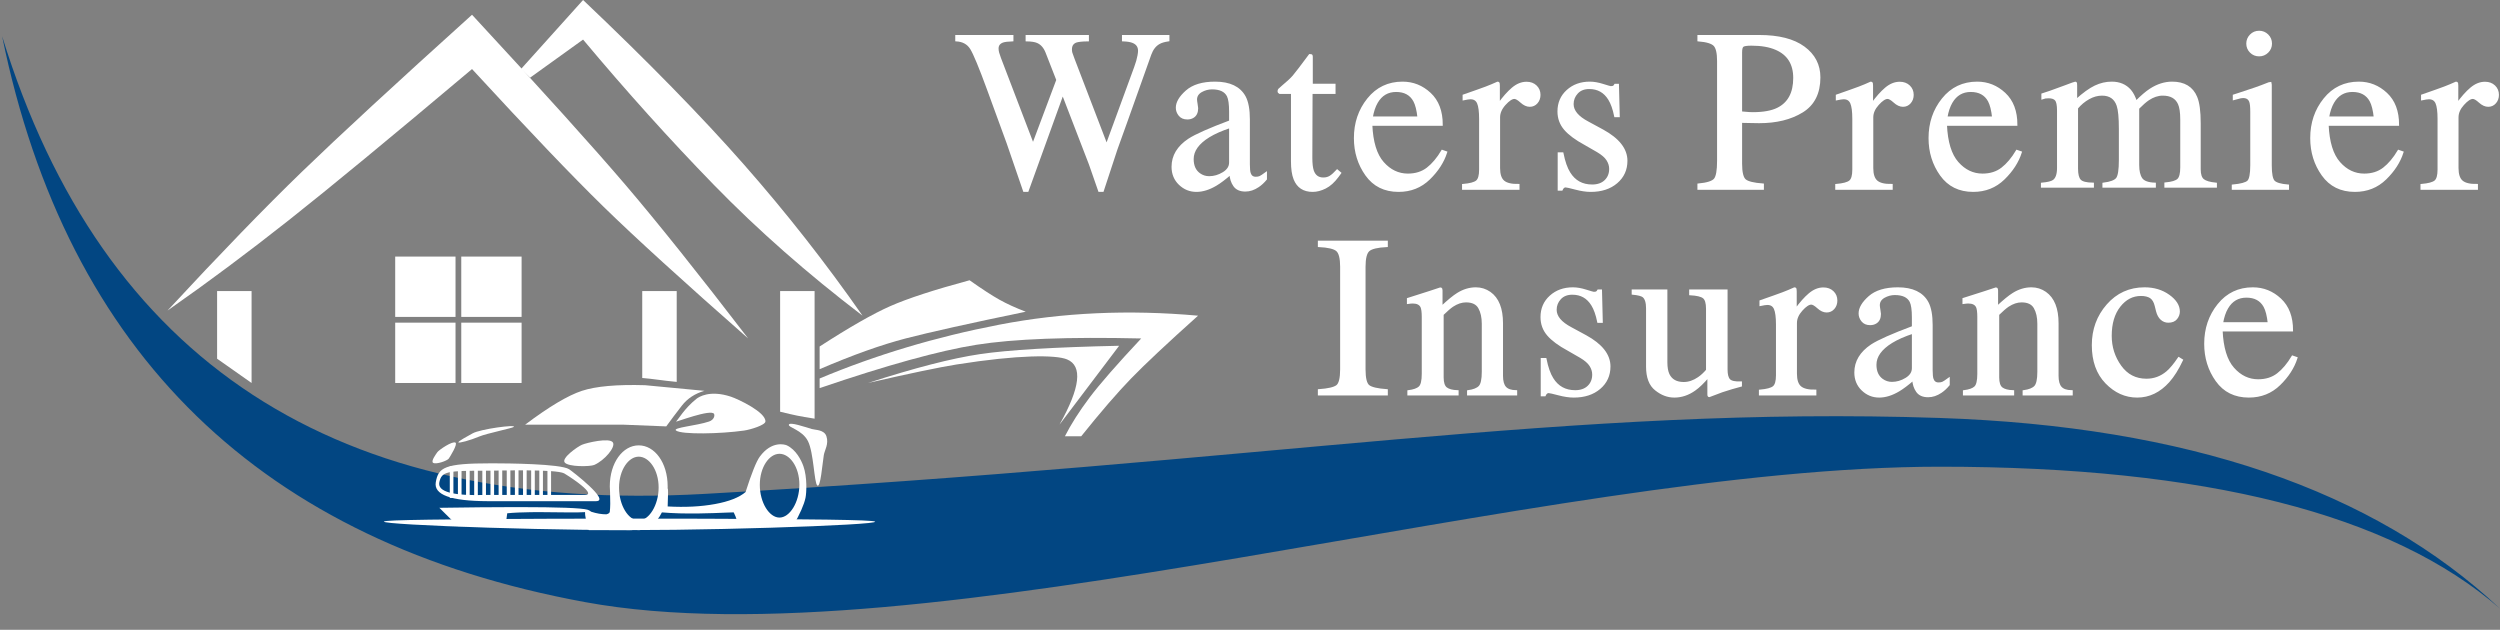 <?xml version="1.0" encoding="UTF-8"?>
<svg xmlns="http://www.w3.org/2000/svg" xmlns:xlink="http://www.w3.org/1999/xlink" width="1179px" height="297px" viewBox="0 0 1179 297" version="1.1">
    <rect x="0" y="0" width="1179" height="297" fill="#808080" stroke="none"/>
    <title>Artboard</title>
    <g id="Artboard" stroke="none" stroke-width="1" fill="none" fill-rule="evenodd">
        <path d="M0.999,17.079 C31.659,166.946 123.291,255.904 275.896,283.953 C435.141,313.223 727.315,220.098 914.843,220.098 C1039.862,220.098 1127.915,242.408 1179,287.029 C1119.327,231.003 1031.274,201.031 914.843,197.113 C740.196,191.237 599.811,217.978 332.099,232.93 C158.671,242.616 48.304,170.666 0.999,17.079 Z" id="Path-17" fill="#024682"/>
        <g id="Group" transform="translate(79, 0)" fill="#FFFFFF">
            <path d="M133.116,219.905 L134.826,219.905 L134.826,234.808 L133.116,234.808 Z M140.792,219.905 L142.502,219.905 L142.502,234.808 L140.792,234.808 Z M136.954,219.905 L138.664,219.905 L138.664,234.808 L136.954,234.808 Z M148.469,219.905 L150.179,219.905 L150.179,234.808 L148.469,234.808 Z M144.631,219.905 L146.341,219.905 L146.341,234.808 L144.631,234.808 Z M167.66,219.905 L169.37,219.905 L169.37,234.808 L167.66,234.808 Z M179.175,219.905 L180.885,219.905 L180.885,234.808 L179.175,234.808 Z M152.307,219.905 L154.017,219.905 L154.017,234.808 L152.307,234.808 Z M156.146,219.905 L157.856,219.905 L157.856,234.808 L156.146,234.808 Z M159.984,219.905 L161.694,219.905 L161.694,234.808 L159.984,234.808 Z M163.822,219.905 L165.532,219.905 L165.532,234.808 L163.822,234.808 Z M175.337,219.905 L177.047,219.905 L177.047,234.808 L175.337,234.808 Z M171.499,219.905 L173.209,219.905 L173.209,234.808 L171.499,234.808 Z" id="Combined-Shape"/>
            <path d="M153.633,218.506 C160.073,218.517 185.399,218.689 189.4,221.29 C190.833,222.221 209.147,236.356 202.049,236.356 L150.873,236.355 C133.604,236.296 125.485,233.318 126.514,227.423 C127.731,220.459 130.492,218.505 152.566,218.505 Z M152.208,221.973 L150.895,221.974 C131.847,221.983 129.283,222.25 128.196,227.431 C127.247,231.951 134.702,233.943 150.558,233.409 L196.741,233.409 C200.301,233.409 197.42,230.551 193.889,227.861 L193.501,227.568 C190.709,225.478 187.649,223.558 187.087,223.254 C183.225,221.164 156.188,221.955 152.208,221.973 Z" id="Combined-Shape"/>
            <path d="M292.085,210.032 C296.365,212.072 298.835,216.896 299.879,219.838 C301.767,225.159 301.342,232.535 300.881,234.748 C300.211,237.961 298.248,242.415 294.99,248.109 L268.912,248.109 C268.912,246.334 268.281,244.176 267.018,241.633 C264.209,241.633 253.342,242.389 242.027,242.108 L241.028,242.08 C238.381,242 235.723,241.86 233.149,241.639 C230.652,246.685 226.67,250 222.224,250 C219.983,250 217.86,249.158 215.985,247.676 C216.925,248.561 217.992,249.336 219.188,250 L198.676,250 C197.383,245.747 196.794,242.918 196.91,241.515 C193.204,241.835 184.822,241.546 176.186,241.525 L175.096,241.524 L174.006,241.526 C173.461,241.528 172.916,241.531 172.373,241.536 L171.29,241.548 C167.327,241.599 163.488,241.743 160.21,242.065 L159.39,248.109 L136.918,248.109 L128.196,239.483 C142.159,239.269 154.051,239.159 163.873,239.152 L165.748,239.152 C184.394,239.164 195.153,239.569 198.024,240.367 C198.487,240.451 199.096,240.778 199.849,241.349 C202.341,242.152 204.7,242.553 206.926,242.553 C207.957,242.312 208.507,241.911 208.578,241.349 C208.823,239.396 208.865,236.334 208.705,232.164 C208.621,231.255 208.578,230.328 208.578,229.389 C208.578,218.165 214.742,210.032 222.224,210.032 C229.706,210.032 235.871,218.165 235.871,229.389 C235.871,229.734 235.865,230.077 235.853,230.418 L235.871,230.405 C236.122,230.252 236.122,233.065 235.871,238.845 C244.119,239.303 251.558,238.925 258.19,237.709 C264.822,236.493 269.631,234.603 272.617,232.038 C275.478,223.106 277.71,217.548 279.313,215.363 C284.957,207.67 291.244,209.631 292.085,210.032 Z M222.224,215.363 C217.397,215.363 212.943,221.645 212.943,230.016 C212.943,238.386 217.397,245.447 222.224,245.447 C227.052,245.447 231.607,238.257 231.607,229.887 C231.607,221.516 227.052,215.363 222.224,215.363 Z M288.604,214.008 C283.776,214.008 279.323,220.291 279.323,228.661 C279.323,237.031 283.776,244.092 288.604,244.092 C293.432,244.092 297.987,236.902 297.987,228.532 C297.987,220.162 293.432,214.008 288.604,214.008 Z" id="Combined-Shape"/>
            <polygon id="Rectangle" points="23.386 137.259 39.642 137.259 39.642 180.614 23.386 169.172"/>
            <path d="M223.88,137.259 L240.136,137.259 L240.136,180.107 C236.56,179.745 233.851,179.434 232.008,179.173 C230.166,178.912 227.456,178.61 223.88,178.266 L223.88,137.259 Z M168.665,200.26 C179.937,191.793 188.859,186.479 195.432,184.317 C202.004,182.155 211.93,181.27 225.21,181.661 L253.22,184.317 C248.755,185.586 245.199,187.92 242.551,191.32 C239.903,194.719 237.453,197.974 235.201,201.085 C221.651,200.535 214.781,200.26 214.593,200.26 C211.15,200.26 195.841,200.26 168.665,200.26 Z" id="Combined-Shape"/>
            <path d="M288.905,137.259 L305.162,137.259 L305.162,197.443 C301.581,196.872 298.872,196.401 297.034,196.03 C295.195,195.659 292.486,195.036 288.905,194.162 L288.905,137.259 Z" id="Rectangle"/>
            <rect id="Rectangle" x="107.377" y="121" width="28.449" height="28.452"/>
            <rect id="Rectangle" x="138.535" y="121" width="28.449" height="28.452"/>
            <rect id="Rectangle" x="138.535" y="152.162" width="28.449" height="28.452"/>
            <rect id="Rectangle" x="107.377" y="152.162" width="28.449" height="28.452"/>
            <path d="M0,146.458 C24.832,119.677 45.959,97.861 63.381,81.011 C80.803,64.16 107.545,39.475 143.607,6.954 C176.776,42.776 200.947,69.58 216.12,87.366 C231.292,105.152 250.531,129.235 273.836,159.616 C243.182,132.663 220.447,111.957 205.632,97.497 C190.816,83.037 170.141,61.393 143.607,32.567 C105.283,64.845 76.484,88.599 57.211,103.829 C37.937,119.059 18.867,133.269 0,146.458 Z" id="Path-2"/>
            <path d="M166.734,32.518 L195.977,0 C226.611,29.056 251.917,54.944 271.895,77.662 C291.873,100.381 310.497,124.119 327.767,148.877 C301.747,129.035 278.372,108.463 257.642,87.162 C236.911,65.861 216.356,43.028 195.977,18.662 L170.994,36.629 L166.734,32.518 Z" id="Path-3"/>
            <path d="M307.539,163.403 C321.58,154.323 332.685,147.979 340.855,144.37 C349.024,140.762 361.488,136.695 378.248,132.17 C384.088,136.294 388.775,139.345 392.308,141.323 C395.841,143.301 399.986,145.194 404.742,147.002 C378.41,152.445 359.527,156.65 348.095,159.616 C336.663,162.583 323.144,167.412 307.539,174.106 L307.539,163.403 Z" id="Path-4"/>
            <path d="M307.539,178.493 C334.066,167.364 362.277,158.912 392.173,153.138 C422.069,147.363 453.344,145.943 486,148.877 C471.429,161.936 460.905,171.808 454.428,178.493 C447.951,185.178 440.105,194.265 430.889,205.755 L423.204,205.755 C426.098,200.054 429.945,194.009 434.743,187.618 C439.541,181.228 447.691,171.894 459.195,159.616 C424.894,158.821 398.985,159.816 381.468,162.599 C363.95,165.382 339.307,172.195 307.539,183.038 L307.539,178.493 Z" id="Path-5"/>
            <path d="M330.344,180.614 C352.303,173.504 369.916,168.966 383.183,167.001 C396.449,165.035 418.317,163.722 448.787,163.063 L420.649,200.26 C430.468,182.824 431.656,172.566 424.211,169.488 C418.935,167.306 401.394,167.246 372.158,171.883 C364.151,173.154 350.213,176.064 330.344,180.614 Z" id="Path-6"/>
            <path d="M239.828,198.801 C240.847,197.86 243.809,192.57 249.443,188.083 C250.469,187.265 255.649,183.757 265.688,187.075 C269.073,188.194 282.264,194.397 281.969,198.801 C281.857,200.48 274.999,202.609 271.922,203.049 C260.778,204.644 242.534,205.008 239.828,203.049 C237.924,201.67 249.537,200.783 255.358,198.801 C257.807,197.966 258.131,195.997 257.763,195.232 C256.518,192.649 239.283,199.304 239.828,198.801 Z" id="Path-7"/>
            <path d="M293.036,200.26 C292.587,201.637 299.301,202.646 302.033,208.035 C304.766,213.423 304.915,227.621 306.438,228.96 C307.96,230.299 308.82,218.9 309.51,214.61 C309.879,212.311 311.943,209.428 310.743,205.755 C309.704,202.576 305.536,202.827 303.891,202.339 C300.347,201.285 293.485,198.883 293.036,200.26 Z" id="Path-8"/>
            <path d="M195.432,209.757 C197.673,208.796 208.448,206.264 210.025,208.637 C211.47,210.812 206.125,217.13 201.237,219.269 C199.369,220.086 188.971,220.28 187.303,218.085 C185.714,215.994 193.336,210.656 195.432,209.757 Z" id="Path-9"/>
            <path d="M127.229,213.28 C127.948,212.213 134.408,207.806 135.825,208.754 C136.927,209.49 133.235,215.387 132.661,216.239 C131.943,217.303 126.655,219.17 125.254,218.265 C124.091,217.513 126.648,214.14 127.229,213.28 Z" id="Path-10"/>
            <path d="M143.855,204.385 C147.469,202.336 164.75,200.028 163.284,201.348 C162.671,201.901 150.295,204.494 147.308,205.755 C142.627,207.732 137.29,209.114 137.18,208.621 C137.052,208.047 141.464,205.741 143.855,204.385 Z" id="Path-14"/>
            <path d="M107.377,245.447 C134.439,244.329 298.683,244.246 327.767,245.447 C356.851,246.649 272.669,250 217.572,250 C162.474,250 80.314,246.565 107.377,245.447 Z" id="Path-16"/>
        </g>
        <path d="M963.764,186.58 C971.993,187.606 978.199,188.473 982.382,189.184 C986.564,189.894 993.437,190.855 1003,192.067 L1003,224.688 C999.094,222.928 994.581,221.281 989.462,219.746 C984.343,218.212 975.777,215.723 963.764,212.281 L963.764,186.58 Z" id="Path-19"/>
        <path d="M964.012,255.531 C973.454,256.936 980.622,258.225 985.519,259.399 C990.415,260.573 996.242,262.437 1003,264.989 L1003,296.029 C999.274,293.276 994.852,291.132 989.732,289.598 C984.613,288.063 976.04,285.304 964.012,281.321 L964.012,255.531 Z" id="Path-19"/>
        <g id="Waters" transform="translate(451, 17)" fill="#FFFFFF" fill-rule="nonzero" stroke="#FFFFFF">
            <path d="M26.435,0 L26.435,2.012 C24.293,2.082 22.766,2.276 21.854,2.594 C20.239,3.194 19.431,4.288 19.431,5.876 C19.431,6.582 19.528,7.27 19.721,7.941 C19.914,8.611 20.204,9.476 20.59,10.534 L36.177,51.296 L47.657,20.698 L42.549,7.623 C41.601,5.223 40.179,3.617 38.283,2.806 C37.16,2.312 35.457,2.047 33.175,2.012 L33.175,0 L62.033,0 L62.033,2.012 C59.329,2.047 57.469,2.241 56.451,2.594 C54.836,3.194 54.028,4.429 54.028,6.299 C54.028,6.935 54.099,7.491 54.239,7.967 C54.379,8.443 54.731,9.423 55.292,10.905 L70.879,51.561 L84.36,14.769 C85.133,12.687 85.659,10.834 85.94,9.211 C86.115,8.293 86.203,7.552 86.203,6.988 C86.203,4.976 85.255,3.582 83.36,2.806 C82.306,2.347 80.727,2.082 78.62,2.012 L78.62,0 L100,0 L100,2.012 C98.069,2.294 96.595,2.735 95.577,3.335 C93.751,4.358 92.382,6.123 91.469,8.629 L79.989,40.867 L75.513,53.307 L69.036,73 L67.404,73 L63.033,60.454 L50.184,27.104 L33.597,73 L31.964,73 L24.223,50.449 L14.955,25.092 C11.129,14.646 8.469,8.232 6.977,5.85 C5.485,3.467 3.16,2.188 0,2.012 L0,0 L26.435,0 Z" id="Path"/>
            <path d="M129.142,42.866 C125.078,44.208 121.72,45.691 119.07,47.315 C113.981,50.457 111.436,54.023 111.436,58.012 C111.436,61.225 112.496,63.591 114.617,65.109 C115.995,66.098 117.533,66.592 119.229,66.592 C121.561,66.592 123.797,65.939 125.935,64.632 C128.073,63.326 129.142,61.667 129.142,59.654 L129.142,42.866 Z M102,61.667 C102,56.547 104.562,52.275 109.687,48.85 C112.938,46.732 119.423,43.855 129.142,40.218 L129.142,35.717 C129.142,32.115 128.789,29.609 128.082,28.196 C126.88,25.831 124.389,24.648 120.607,24.648 C118.805,24.648 117.091,25.107 115.465,26.025 C113.839,26.978 113.027,28.285 113.027,29.944 C113.027,30.368 113.115,31.083 113.292,32.089 C113.468,33.095 113.557,33.739 113.557,34.022 C113.557,35.999 112.903,37.376 111.595,38.153 C110.853,38.612 109.969,38.841 108.945,38.841 C107.354,38.841 106.135,38.32 105.287,37.279 C104.439,36.237 104.014,35.081 104.014,33.81 C104.014,31.339 105.543,28.752 108.6,26.051 C111.657,23.35 116.137,22 122.039,22 C128.895,22 133.542,24.224 135.981,28.673 C137.288,31.109 137.942,34.657 137.942,39.318 L137.942,60.555 C137.942,62.602 138.084,64.015 138.366,64.791 C138.826,66.168 139.78,66.857 141.229,66.857 C142.042,66.857 142.713,66.733 143.243,66.486 C143.773,66.239 144.692,65.639 146,64.685 L146,67.439 C144.869,68.816 143.65,69.946 142.342,70.829 C140.363,72.17 138.349,72.841 136.299,72.841 C133.896,72.841 132.155,72.064 131.077,70.511 C129.999,68.957 129.407,67.104 129.301,64.95 C126.615,67.28 124.318,69.01 122.41,70.14 C119.194,72.047 116.137,73 113.239,73 C110.199,73 107.566,71.932 105.34,69.796 C103.113,67.66 102,64.95 102,61.667 Z" id="Shape"/>
            <path d="M178.344,22.98 L178.344,26.807 L167.509,26.807 L167.403,57.425 C167.403,60.118 167.633,62.156 168.093,63.538 C168.943,65.983 170.607,67.206 173.086,67.206 C174.361,67.206 175.467,66.905 176.406,66.302 C177.344,65.7 178.415,64.743 179.619,63.432 L181,64.601 L179.832,66.196 C177.99,68.677 176.043,70.431 173.989,71.458 C171.935,72.486 169.952,73 168.04,73 C163.862,73 161.029,71.14 159.542,67.419 C158.728,65.399 158.321,62.599 158.321,59.02 L158.321,26.807 L152.531,26.807 C152.354,26.701 152.221,26.595 152.133,26.488 C152.044,26.382 152,26.24 152,26.063 C152,25.709 152.08,25.434 152.239,25.239 C152.398,25.044 152.903,24.592 153.753,23.884 C156.196,21.864 157.958,20.225 159.038,18.967 C160.118,17.709 162.658,14.386 166.659,9 C167.12,9 167.394,9.035 167.483,9.106 C167.571,9.177 167.615,9.443 167.615,9.904 L167.615,22.98 L178.344,22.98 Z" id="Path"/>
            <path d="M210.442,22 C215.359,22 219.666,23.723 223.363,27.169 C227.059,30.615 228.908,35.501 228.908,41.827 L195.69,41.827 C196.039,50.027 197.869,56 201.182,59.746 C204.496,63.493 208.419,65.366 212.953,65.366 C216.614,65.366 219.701,64.394 222.212,62.45 C224.723,60.506 227.042,57.749 229.169,54.18 L231,54.816 C229.57,59.305 226.894,63.457 222.97,67.274 C219.047,71.091 214.243,73 208.558,73 C202.002,73 196.937,70.491 193.362,65.472 C189.787,60.453 188,54.675 188,48.136 C188,41.032 190.075,34.9 194.225,29.74 C198.375,24.58 203.781,22 210.442,22 Z M207.408,25.87 C203.432,25.87 200.398,27.655 198.305,31.225 C197.189,33.133 196.387,35.536 195.899,38.435 L217.974,38.435 C217.591,34.9 216.928,32.267 215.987,30.535 C214.278,27.425 211.418,25.87 207.408,25.87 Z" id="Shape"/>
            <path d="M239,70.25 C242.247,69.967 244.4,69.393 245.459,68.527 C246.518,67.661 247.047,65.814 247.047,62.986 L247.047,39.073 C247.047,35.574 246.721,33.073 246.068,31.571 C245.415,30.068 244.224,29.317 242.494,29.317 C242.141,29.317 241.674,29.361 241.091,29.45 C240.509,29.538 239.9,29.653 239.265,29.794 L239.265,28.045 C241.276,27.338 243.341,26.613 245.459,25.871 C247.576,25.128 249.041,24.598 249.853,24.28 C251.618,23.608 253.435,22.848 255.306,22 C255.553,22 255.703,22.088 255.756,22.265 C255.809,22.442 255.835,22.813 255.835,23.379 L255.835,32.074 C258.094,28.928 260.274,26.472 262.374,24.704 C264.474,22.937 266.653,22.053 268.912,22.053 C270.712,22.053 272.176,22.592 273.306,23.67 C274.435,24.748 275,26.1 275,27.726 C275,29.176 274.568,30.395 273.703,31.385 C272.838,32.375 271.753,32.87 270.447,32.87 C269.106,32.87 267.756,32.251 266.397,31.014 C265.038,29.777 263.971,29.158 263.194,29.158 C261.959,29.158 260.441,30.157 258.641,32.154 C256.841,34.151 255.941,36.21 255.941,38.331 L255.941,62.244 C255.941,65.284 256.647,67.396 258.059,68.58 C259.471,69.764 261.818,70.321 265.1,70.25 L265.1,72 L239,72 L239,70.25 Z" id="Path"/>
            <path d="M284.105,55.33 L285.839,55.33 C286.645,59.351 287.731,62.437 289.097,64.588 C291.549,68.538 295.14,70.513 299.869,70.513 C302.496,70.513 304.571,69.782 306.095,68.318 C307.619,66.854 308.381,64.959 308.381,62.631 C308.381,61.149 307.943,59.721 307.067,58.345 C306.192,56.97 304.65,55.63 302.443,54.325 L296.558,50.939 C292.25,48.611 289.079,46.266 287.048,43.902 C285.016,41.539 284,38.753 284,35.544 C284,31.593 285.401,28.349 288.204,25.809 C291.006,23.27 294.527,22 298.765,22 C300.622,22 302.662,22.353 304.887,23.058 C307.111,23.763 308.363,24.116 308.644,24.116 C309.274,24.116 309.73,24.028 310.01,23.852 C310.29,23.675 310.535,23.393 310.745,23.005 L312.007,23.005 L312.374,37.766 L310.745,37.766 C310.045,34.344 309.099,31.682 307.908,29.777 C305.736,26.25 302.601,24.487 298.502,24.487 C296.05,24.487 294.124,25.245 292.722,26.761 C291.321,28.278 290.621,30.059 290.621,32.105 C290.621,35.35 293.038,38.242 297.872,40.781 L304.808,44.537 C312.269,48.629 316,53.39 316,58.822 C316,62.983 314.45,66.387 311.35,69.032 C308.25,71.677 304.195,73 299.186,73 C297.084,73 294.702,72.647 292.039,71.942 C289.377,71.237 287.801,70.884 287.31,70.884 C286.89,70.884 286.522,71.034 286.207,71.334 C285.892,71.633 285.646,71.995 285.471,72.418 L284.105,72.418 L284.105,55.33 Z" id="Path"/>
        </g>
        <g id="Premier" transform="translate(801, 15)" fill="#FFFFFF" fill-rule="nonzero" stroke="#FFFFFF">
            <path d="M45.187,21.767 C45.187,15.107 42.326,10.537 36.605,8.058 C33.533,6.711 29.648,6.038 24.951,6.038 C22.726,6.038 21.357,6.26 20.845,6.703 C20.333,7.145 20.077,8.128 20.077,9.652 L20.077,38.027 C22.02,38.204 23.291,38.31 23.891,38.345 C24.492,38.381 25.074,38.399 25.639,38.399 C30.619,38.399 34.539,37.69 37.4,36.273 C42.591,33.687 45.187,28.852 45.187,21.767 Z M0,72.034 C4.132,71.644 6.71,70.821 7.734,69.563 C8.758,68.306 9.27,65.427 9.27,60.928 L9.27,13.796 C9.27,10.006 8.697,7.508 7.549,6.304 C6.401,5.1 3.885,4.338 0,4.019 L0,2 L28.606,2 C37.788,2 44.816,3.789 49.69,7.367 C54.563,10.945 57,15.656 57,21.501 C57,28.905 54.298,34.272 48.895,37.601 C43.492,40.931 36.729,42.596 28.606,42.596 C27.441,42.596 25.948,42.57 24.13,42.517 C22.311,42.463 20.96,42.437 20.077,42.437 L20.077,62.204 C20.077,66.313 20.704,68.899 21.958,69.962 C23.211,71.024 26.01,71.715 30.354,72.034 L30.354,74 L0,74 L0,72.034 Z" id="Shape"/>
            <path d="M65,72.25 C68.247,71.967 70.4,71.393 71.459,70.527 C72.518,69.661 73.047,67.814 73.047,64.986 L73.047,41.073 C73.047,37.574 72.721,35.073 72.068,33.571 C71.415,32.068 70.224,31.317 68.494,31.317 C68.141,31.317 67.674,31.361 67.091,31.45 C66.509,31.538 65.9,31.653 65.265,31.794 L65.265,30.045 C67.276,29.338 69.341,28.613 71.459,27.871 C73.576,27.128 75.041,26.598 75.853,26.28 C77.618,25.608 79.435,24.848 81.306,24 C81.553,24 81.703,24.088 81.756,24.265 C81.809,24.442 81.835,24.813 81.835,25.379 L81.835,34.074 C84.094,30.928 86.274,28.472 88.374,26.704 C90.474,24.937 92.653,24.053 94.912,24.053 C96.712,24.053 98.176,24.592 99.306,25.67 C100.435,26.748 101,28.1 101,29.726 C101,31.176 100.568,32.395 99.703,33.385 C98.838,34.375 97.753,34.87 96.447,34.87 C95.106,34.87 93.756,34.251 92.397,33.014 C91.038,31.777 89.971,31.158 89.194,31.158 C87.959,31.158 86.441,32.157 84.641,34.154 C82.841,36.151 81.941,38.21 81.941,40.331 L81.941,64.244 C81.941,67.284 82.647,69.396 84.059,70.58 C85.471,71.764 87.818,72.321 91.1,72.25 L91.1,74 L65,74 L65,72.25 Z" id="Path"/>
            <path d="M131.442,24 C136.359,24 140.666,25.723 144.363,29.169 C148.059,32.615 149.908,37.501 149.908,43.827 L116.69,43.827 C117.039,52.027 118.869,58 122.182,61.746 C125.496,65.493 129.419,67.366 133.953,67.366 C137.614,67.366 140.701,66.394 143.212,64.45 C145.723,62.506 148.042,59.749 150.169,56.18 L152,56.816 C150.57,61.305 147.894,65.457 143.97,69.274 C140.047,73.091 135.243,75 129.558,75 C123.002,75 117.937,72.491 114.362,67.472 C110.787,62.453 109,56.675 109,50.136 C109,43.032 111.075,36.9 115.225,31.74 C119.375,26.58 124.781,24 131.442,24 Z M128.408,27.87 C124.432,27.87 121.398,29.655 119.305,33.225 C118.189,35.133 117.387,37.536 116.899,40.435 L138.974,40.435 C138.591,36.9 137.928,34.267 136.987,32.535 C135.278,29.425 132.418,27.87 128.408,27.87 Z" id="Shape"/>
            <path d="M162,71.639 C164.742,71.395 166.57,70.941 167.484,70.278 C168.89,69.266 169.594,67.241 169.594,64.205 L169.594,37.14 C169.594,34.557 169.251,32.865 168.565,32.062 C167.88,31.259 166.746,30.858 165.164,30.858 C164.426,30.858 163.872,30.893 163.503,30.963 C163.134,31.032 162.703,31.155 162.211,31.329 L162.211,29.497 L166.008,28.24 C167.379,27.787 169.629,26.967 172.758,25.78 C175.886,24.593 177.539,24 177.714,24 C177.89,24 177.996,24.087 178.031,24.262 C178.066,24.436 178.084,24.768 178.084,25.256 L178.084,32.324 C181.564,29.183 184.57,27.01 187.101,25.806 C189.632,24.602 192.234,24 194.905,24 C198.526,24 201.409,25.222 203.554,27.665 C204.679,28.991 205.61,30.788 206.349,33.057 C208.95,30.439 211.218,28.502 213.151,27.246 C216.491,25.082 219.901,24 223.381,24 C229.041,24 232.821,26.286 234.719,30.858 C235.809,33.441 236.354,37.524 236.354,43.108 L236.354,64.833 C236.354,67.311 236.907,68.995 238.015,69.885 C239.122,70.775 241.117,71.36 244,71.639 L244,73 L220.217,73 L220.217,71.534 C223.276,71.255 225.289,70.644 226.255,69.702 C227.222,68.76 227.705,66.84 227.705,63.943 L227.705,41.38 C227.705,37.995 227.336,35.5 226.598,33.894 C225.297,31.032 222.749,29.601 218.952,29.601 C216.667,29.601 214.399,30.352 212.149,31.853 C210.848,32.725 209.249,34.121 207.35,36.041 L207.35,62.844 C207.35,65.671 207.851,67.817 208.853,69.283 C209.855,70.749 211.973,71.534 215.208,71.639 L215.208,73 L191.003,73 L191.003,71.639 C194.343,71.22 196.47,70.417 197.384,69.231 C198.298,68.044 198.755,65.13 198.755,60.488 L198.755,45.83 C198.755,40.455 198.403,36.756 197.7,34.732 C196.54,31.312 194.079,29.601 190.318,29.601 C188.173,29.601 186.064,30.186 183.99,31.355 C181.916,32.524 180.087,34.051 178.505,35.936 L178.505,64.572 C178.505,67.224 178.971,69.056 179.903,70.068 C180.835,71.08 182.865,71.604 185.994,71.639 L185.994,73 L162,73 L162,71.639 Z" id="Path"/>
            <path d="M258.848,5.566 C258.848,4.046 259.383,2.739 260.453,1.643 C261.523,0.548 262.842,0 264.412,0 C265.945,0 267.256,0.539 268.344,1.617 C269.431,2.695 269.975,4.011 269.975,5.566 C269.975,7.085 269.431,8.384 268.344,9.462 C267.256,10.54 265.945,11.079 264.412,11.079 C262.842,11.079 261.523,10.54 260.453,9.462 C259.383,8.384 258.848,7.085 258.848,5.566 Z M252,72.516 C255.816,72.162 258.224,71.517 259.222,70.581 C260.221,69.644 260.72,67.109 260.72,62.974 L260.72,37.689 C260.72,35.392 260.56,33.802 260.239,32.918 C259.704,31.469 258.58,30.745 256.868,30.745 C256.476,30.745 256.093,30.78 255.718,30.851 C255.344,30.922 254.265,31.204 252.481,31.699 L252.481,30.056 L254.782,29.314 C261.023,27.299 265.374,25.78 267.835,24.755 C268.834,24.331 269.476,24.119 269.761,24.119 C269.833,24.366 269.868,24.631 269.868,24.914 L269.868,62.974 C269.868,67.003 270.359,69.53 271.34,70.554 C272.32,71.579 274.54,72.233 278,72.516 L278,74 L252,74 L252,72.516 Z" id="Shape"/>
            <path d="M311.442,24 C316.359,24 320.666,25.723 324.363,29.169 C328.059,32.615 329.908,37.501 329.908,43.827 L296.69,43.827 C297.039,52.027 298.869,58 302.182,61.746 C305.496,65.493 309.419,67.366 313.953,67.366 C317.614,67.366 320.701,66.394 323.212,64.45 C325.723,62.506 328.042,59.749 330.169,56.18 L332,56.816 C330.57,61.305 327.894,65.457 323.97,69.274 C320.047,73.091 315.243,75 309.558,75 C303.002,75 297.937,72.491 294.362,67.472 C290.787,62.453 289,56.675 289,50.136 C289,43.032 291.075,36.9 295.225,31.74 C299.375,26.58 304.781,24 311.442,24 Z M308.408,27.87 C304.432,27.87 301.398,29.655 299.305,33.225 C298.189,35.133 297.387,37.536 296.899,40.435 L318.974,40.435 C318.591,36.9 317.928,34.267 316.987,32.535 C315.278,29.425 312.418,27.87 308.408,27.87 Z" id="Shape"/>
            <path d="M341,72.25 C344.247,71.967 346.4,71.393 347.459,70.527 C348.518,69.661 349.047,67.814 349.047,64.986 L349.047,41.073 C349.047,37.574 348.721,35.073 348.068,33.571 C347.415,32.068 346.224,31.317 344.494,31.317 C344.141,31.317 343.674,31.361 343.091,31.45 C342.509,31.538 341.9,31.653 341.265,31.794 L341.265,30.045 C343.276,29.338 345.341,28.613 347.459,27.871 C349.576,27.128 351.041,26.598 351.853,26.28 C353.618,25.608 355.435,24.848 357.306,24 C357.553,24 357.703,24.088 357.756,24.265 C357.809,24.442 357.835,24.813 357.835,25.379 L357.835,34.074 C360.094,30.928 362.274,28.472 364.374,26.704 C366.474,24.937 368.653,24.053 370.912,24.053 C372.712,24.053 374.176,24.592 375.306,25.67 C376.435,26.748 377,28.1 377,29.726 C377,31.176 376.568,32.395 375.703,33.385 C374.838,34.375 373.753,34.87 372.447,34.87 C371.106,34.87 369.756,34.251 368.397,33.014 C367.038,31.777 365.971,31.158 365.194,31.158 C363.959,31.158 362.441,32.157 360.641,34.154 C358.841,36.151 357.941,38.21 357.941,40.331 L357.941,64.244 C357.941,67.284 358.647,69.396 360.059,70.58 C361.471,71.764 363.818,72.321 367.1,72.25 L367.1,74 L341,74 L341,72.25 Z" id="Path"/>
        </g>
        <g id="Insurance" transform="translate(622, 114)" fill="#FFFFFF" fill-rule="nonzero" stroke="#FFFFFF">
            <path d="M0,70.034 C4.4,69.715 7.252,69.051 8.554,68.041 C9.857,67.032 10.508,64.419 10.508,60.204 L10.508,11.796 C10.508,7.793 9.857,5.216 8.554,4.065 C7.252,2.914 4.4,2.232 0,2.019 L0,0 L32,0 L32,2.019 C27.6,2.232 24.748,2.914 23.446,4.065 C22.143,5.216 21.492,7.793 21.492,11.796 L21.492,60.204 C21.492,64.419 22.143,67.032 23.446,68.041 C24.748,69.051 27.6,69.715 32,70.034 L32,72 L0,72 L0,70.034 Z" id="Path"/>
            <path d="M42.212,70.514 C44.721,70.195 46.48,69.567 47.487,68.63 C48.494,67.692 48.998,65.595 48.998,62.34 L48.998,35.429 C48.998,33.164 48.786,31.572 48.362,30.652 C47.69,29.307 46.312,28.635 44.227,28.635 C43.909,28.635 43.582,28.653 43.246,28.688 C42.91,28.723 42.495,28.776 42,28.847 L42,26.989 C43.449,26.565 46.877,25.468 52.285,23.699 L57.268,22.053 C57.516,22.053 57.666,22.142 57.719,22.318 C57.772,22.495 57.798,22.743 57.798,23.062 L57.798,30.864 C61.05,27.821 63.595,25.733 65.432,24.601 C68.189,22.867 71.052,22 74.021,22 C76.424,22 78.615,22.69 80.595,24.07 C84.412,26.759 86.32,31.554 86.32,38.454 L86.32,63.242 C86.32,65.79 86.833,67.63 87.858,68.762 C88.883,69.895 90.597,70.478 93,70.514 L93,72 L70.363,72 L70.363,70.514 C72.943,70.16 74.745,69.443 75.77,68.364 C76.795,67.285 77.308,64.941 77.308,61.331 L77.308,38.667 C77.308,35.623 76.742,33.102 75.611,31.103 C74.48,29.104 72.395,28.104 69.356,28.104 C67.27,28.104 65.15,28.812 62.994,30.227 C61.792,31.041 60.237,32.386 58.328,34.261 L58.328,63.985 C58.328,66.533 58.894,68.24 60.025,69.107 C61.156,69.974 62.941,70.443 65.379,70.514 L65.379,72 L42.212,72 L42.212,70.514 Z" id="Path"/>
            <path d="M105.105,55.33 L106.839,55.33 C107.645,59.351 108.731,62.437 110.097,64.588 C112.549,68.538 116.14,70.513 120.869,70.513 C123.496,70.513 125.571,69.782 127.095,68.318 C128.619,66.854 129.381,64.959 129.381,62.631 C129.381,61.149 128.943,59.721 128.067,58.345 C127.192,56.97 125.65,55.63 123.443,54.325 L117.558,50.939 C113.25,48.611 110.079,46.266 108.048,43.902 C106.016,41.539 105,38.753 105,35.544 C105,31.593 106.401,28.349 109.204,25.809 C112.006,23.27 115.527,22 119.765,22 C121.622,22 123.662,22.353 125.887,23.058 C128.111,23.763 129.363,24.116 129.644,24.116 C130.274,24.116 130.73,24.028 131.01,23.852 C131.29,23.675 131.535,23.393 131.745,23.005 L133.007,23.005 L133.374,37.766 L131.745,37.766 C131.045,34.344 130.099,31.682 128.908,29.777 C126.736,26.25 123.601,24.487 119.502,24.487 C117.05,24.487 115.124,25.245 113.722,26.761 C112.321,28.278 111.621,30.059 111.621,32.105 C111.621,35.35 114.038,38.242 118.872,40.781 L125.808,44.537 C133.269,48.629 137,53.39 137,58.822 C137,62.983 135.45,66.387 132.35,69.032 C129.25,71.677 125.195,73 120.186,73 C118.084,73 115.702,72.647 113.039,71.942 C110.377,71.237 108.801,70.884 108.31,70.884 C107.89,70.884 107.522,71.034 107.207,71.334 C106.892,71.633 106.646,71.995 106.471,72.418 L105.105,72.418 L105.105,55.33 Z" id="Path"/>
            <path d="M163.835,23 L163.835,56.862 C163.835,59.261 164.17,61.183 164.841,62.63 C166.147,65.31 168.548,66.651 172.044,66.651 C174.444,66.651 176.792,65.857 179.087,64.27 C180.394,63.388 181.718,62.171 183.059,60.619 L183.059,31.624 C183.059,28.908 182.53,27.127 181.47,26.28 C180.411,25.434 178.293,24.922 175.115,24.746 L175.115,23 L192.221,23 L192.221,60.249 C192.221,62.647 192.654,64.296 193.519,65.196 C194.384,66.095 196.211,66.492 199,66.386 L199,67.868 C197.058,68.397 195.628,68.794 194.71,69.058 C193.792,69.323 192.256,69.808 190.103,70.513 C189.185,70.831 187.172,71.589 184.065,72.788 C183.889,72.788 183.783,72.709 183.748,72.55 C183.712,72.392 183.695,72.206 183.695,71.995 L183.695,63.476 C181.294,66.333 179.105,68.45 177.128,69.825 C174.127,71.942 170.949,73 167.595,73 C164.523,73 161.628,71.907 158.91,69.72 C156.156,67.568 154.779,63.952 154.779,58.873 L154.779,31.413 C154.779,28.591 154.179,26.704 152.978,25.751 C152.201,25.152 150.542,24.728 148,24.481 L148,23 L163.835,23 Z" id="Path"/>
            <path d="M208,70.25 C211.247,69.967 213.4,69.393 214.459,68.527 C215.518,67.661 216.047,65.814 216.047,62.986 L216.047,39.073 C216.047,35.574 215.721,33.073 215.068,31.571 C214.415,30.068 213.224,29.317 211.494,29.317 C211.141,29.317 210.674,29.361 210.091,29.45 C209.509,29.538 208.9,29.653 208.265,29.794 L208.265,28.045 C210.276,27.338 212.341,26.613 214.459,25.871 C216.576,25.128 218.041,24.598 218.853,24.28 C220.618,23.608 222.435,22.848 224.306,22 C224.553,22 224.703,22.088 224.756,22.265 C224.809,22.442 224.835,22.813 224.835,23.379 L224.835,32.074 C227.094,28.928 229.274,26.472 231.374,24.704 C233.474,22.937 235.653,22.053 237.912,22.053 C239.712,22.053 241.176,22.592 242.306,23.67 C243.435,24.748 244,26.1 244,27.726 C244,29.176 243.568,30.395 242.703,31.385 C241.838,32.375 240.753,32.87 239.447,32.87 C238.106,32.87 236.756,32.251 235.397,31.014 C234.038,29.777 232.971,29.158 232.194,29.158 C230.959,29.158 229.441,30.157 227.641,32.154 C225.841,34.151 224.941,36.21 224.941,38.331 L224.941,62.244 C224.941,65.284 225.647,67.396 227.059,68.58 C228.471,69.764 230.818,70.321 234.1,70.25 L234.1,72 L208,72 L208,70.25 Z" id="Path"/>
            <path d="M280.142,42.866 C276.078,44.208 272.72,45.691 270.07,47.315 C264.981,50.457 262.436,54.023 262.436,58.012 C262.436,61.225 263.496,63.591 265.617,65.109 C266.995,66.098 268.533,66.592 270.229,66.592 C272.561,66.592 274.797,65.939 276.935,64.632 C279.073,63.326 280.142,61.667 280.142,59.654 L280.142,42.866 Z M253,61.667 C253,56.547 255.562,52.275 260.687,48.85 C263.938,46.732 270.423,43.855 280.142,40.218 L280.142,35.717 C280.142,32.115 279.789,29.609 279.082,28.196 C277.88,25.831 275.389,24.648 271.607,24.648 C269.805,24.648 268.091,25.107 266.465,26.025 C264.839,26.978 264.027,28.285 264.027,29.944 C264.027,30.368 264.115,31.083 264.292,32.089 C264.468,33.095 264.557,33.739 264.557,34.022 C264.557,35.999 263.903,37.376 262.595,38.153 C261.853,38.612 260.969,38.841 259.945,38.841 C258.354,38.841 257.135,38.32 256.287,37.279 C255.439,36.237 255.014,35.081 255.014,33.81 C255.014,31.339 256.543,28.752 259.6,26.051 C262.657,23.35 267.137,22 273.039,22 C279.895,22 284.542,24.224 286.981,28.673 C288.288,31.109 288.942,34.657 288.942,39.318 L288.942,60.555 C288.942,62.602 289.084,64.015 289.366,64.791 C289.826,66.168 290.78,66.857 292.229,66.857 C293.042,66.857 293.713,66.733 294.243,66.486 C294.773,66.239 295.692,65.639 297,64.685 L297,67.439 C295.869,68.816 294.65,69.946 293.342,70.829 C291.363,72.17 289.349,72.841 287.299,72.841 C284.896,72.841 283.155,72.064 282.077,70.511 C280.999,68.957 280.407,67.104 280.301,64.95 C277.615,67.28 275.318,69.01 273.41,70.14 C270.194,72.047 267.137,73 264.239,73 C261.199,73 258.566,71.932 256.34,69.796 C254.113,67.66 253,64.95 253,61.667 Z" id="Shape"/>
            <path d="M304.212,70.514 C306.721,70.195 308.48,69.567 309.487,68.63 C310.494,67.692 310.998,65.595 310.998,62.34 L310.998,35.429 C310.998,33.164 310.786,31.572 310.362,30.652 C309.69,29.307 308.312,28.635 306.227,28.635 C305.909,28.635 305.582,28.653 305.246,28.688 C304.91,28.723 304.495,28.776 304,28.847 L304,26.989 C305.449,26.565 308.877,25.468 314.285,23.699 L319.268,22.053 C319.516,22.053 319.666,22.142 319.719,22.318 C319.772,22.495 319.798,22.743 319.798,23.062 L319.798,30.864 C323.05,27.821 325.595,25.733 327.432,24.601 C330.189,22.867 333.052,22 336.021,22 C338.424,22 340.615,22.69 342.595,24.07 C346.412,26.759 348.32,31.554 348.32,38.454 L348.32,63.242 C348.32,65.79 348.833,67.63 349.858,68.762 C350.883,69.895 352.597,70.478 355,70.514 L355,72 L332.363,72 L332.363,70.514 C334.943,70.16 336.745,69.443 337.77,68.364 C338.795,67.285 339.308,64.941 339.308,61.331 L339.308,38.667 C339.308,35.623 338.742,33.102 337.611,31.103 C336.48,29.104 334.395,28.104 331.356,28.104 C329.27,28.104 327.15,28.812 324.994,30.227 C323.792,31.041 322.237,32.386 320.328,34.261 L320.328,63.985 C320.328,66.533 320.894,68.24 322.025,69.107 C323.156,69.974 324.941,70.443 327.379,70.514 L327.379,72 L304.212,72 L304.212,70.514 Z" id="Path"/>
            <path d="M389.377,22 C393.774,22 397.564,23.14 400.747,25.419 C403.931,27.699 405.523,30.2 405.523,32.921 C405.523,34.087 405.118,35.174 404.309,36.181 C403.5,37.189 402.251,37.692 400.563,37.692 C399.332,37.692 398.25,37.268 397.318,36.42 C396.386,35.572 395.709,34.335 395.286,32.709 L394.653,30.164 C394.196,28.291 393.405,26.966 392.279,26.188 C391.118,25.446 389.588,25.075 387.688,25.075 C383.678,25.075 380.293,26.833 377.531,30.35 C374.77,33.866 373.389,38.541 373.389,44.372 C373.389,49.709 374.911,54.498 377.954,58.739 C380.996,62.98 385.103,65.101 390.274,65.101 C393.932,65.101 397.186,63.899 400.035,61.496 C401.653,60.117 403.482,57.926 405.523,54.922 L407,55.823 C404.995,60.064 402.884,63.422 400.668,65.896 C396.412,70.632 391.487,73 385.894,73 C380.407,73 375.553,70.826 371.332,66.479 C367.111,62.132 365,56.23 365,48.772 C365,41.456 367.304,35.165 371.912,29.899 C376.52,24.633 382.342,22 389.377,22 Z" id="Path"/>
            <path d="M440.442,22 C445.359,22 449.666,23.723 453.363,27.169 C457.059,30.615 458.908,35.501 458.908,41.827 L425.69,41.827 C426.039,50.027 427.869,56 431.182,59.746 C434.496,63.493 438.419,65.366 442.953,65.366 C446.614,65.366 449.701,64.394 452.212,62.45 C454.723,60.506 457.042,57.749 459.169,54.18 L461,54.816 C459.57,59.305 456.894,63.457 452.97,67.274 C449.047,71.091 444.243,73 438.558,73 C432.002,73 426.937,70.491 423.362,65.472 C419.787,60.453 418,54.675 418,48.136 C418,41.032 420.075,34.9 424.225,29.74 C428.375,24.58 433.781,22 440.442,22 Z M437.408,25.87 C433.432,25.87 430.398,27.655 428.305,31.225 C427.189,33.133 426.387,35.536 425.899,38.435 L447.974,38.435 C447.591,34.9 446.928,32.267 445.987,30.535 C444.278,27.425 441.418,25.87 437.408,25.87 Z" id="Shape"/>
        </g>
    </g>
</svg>